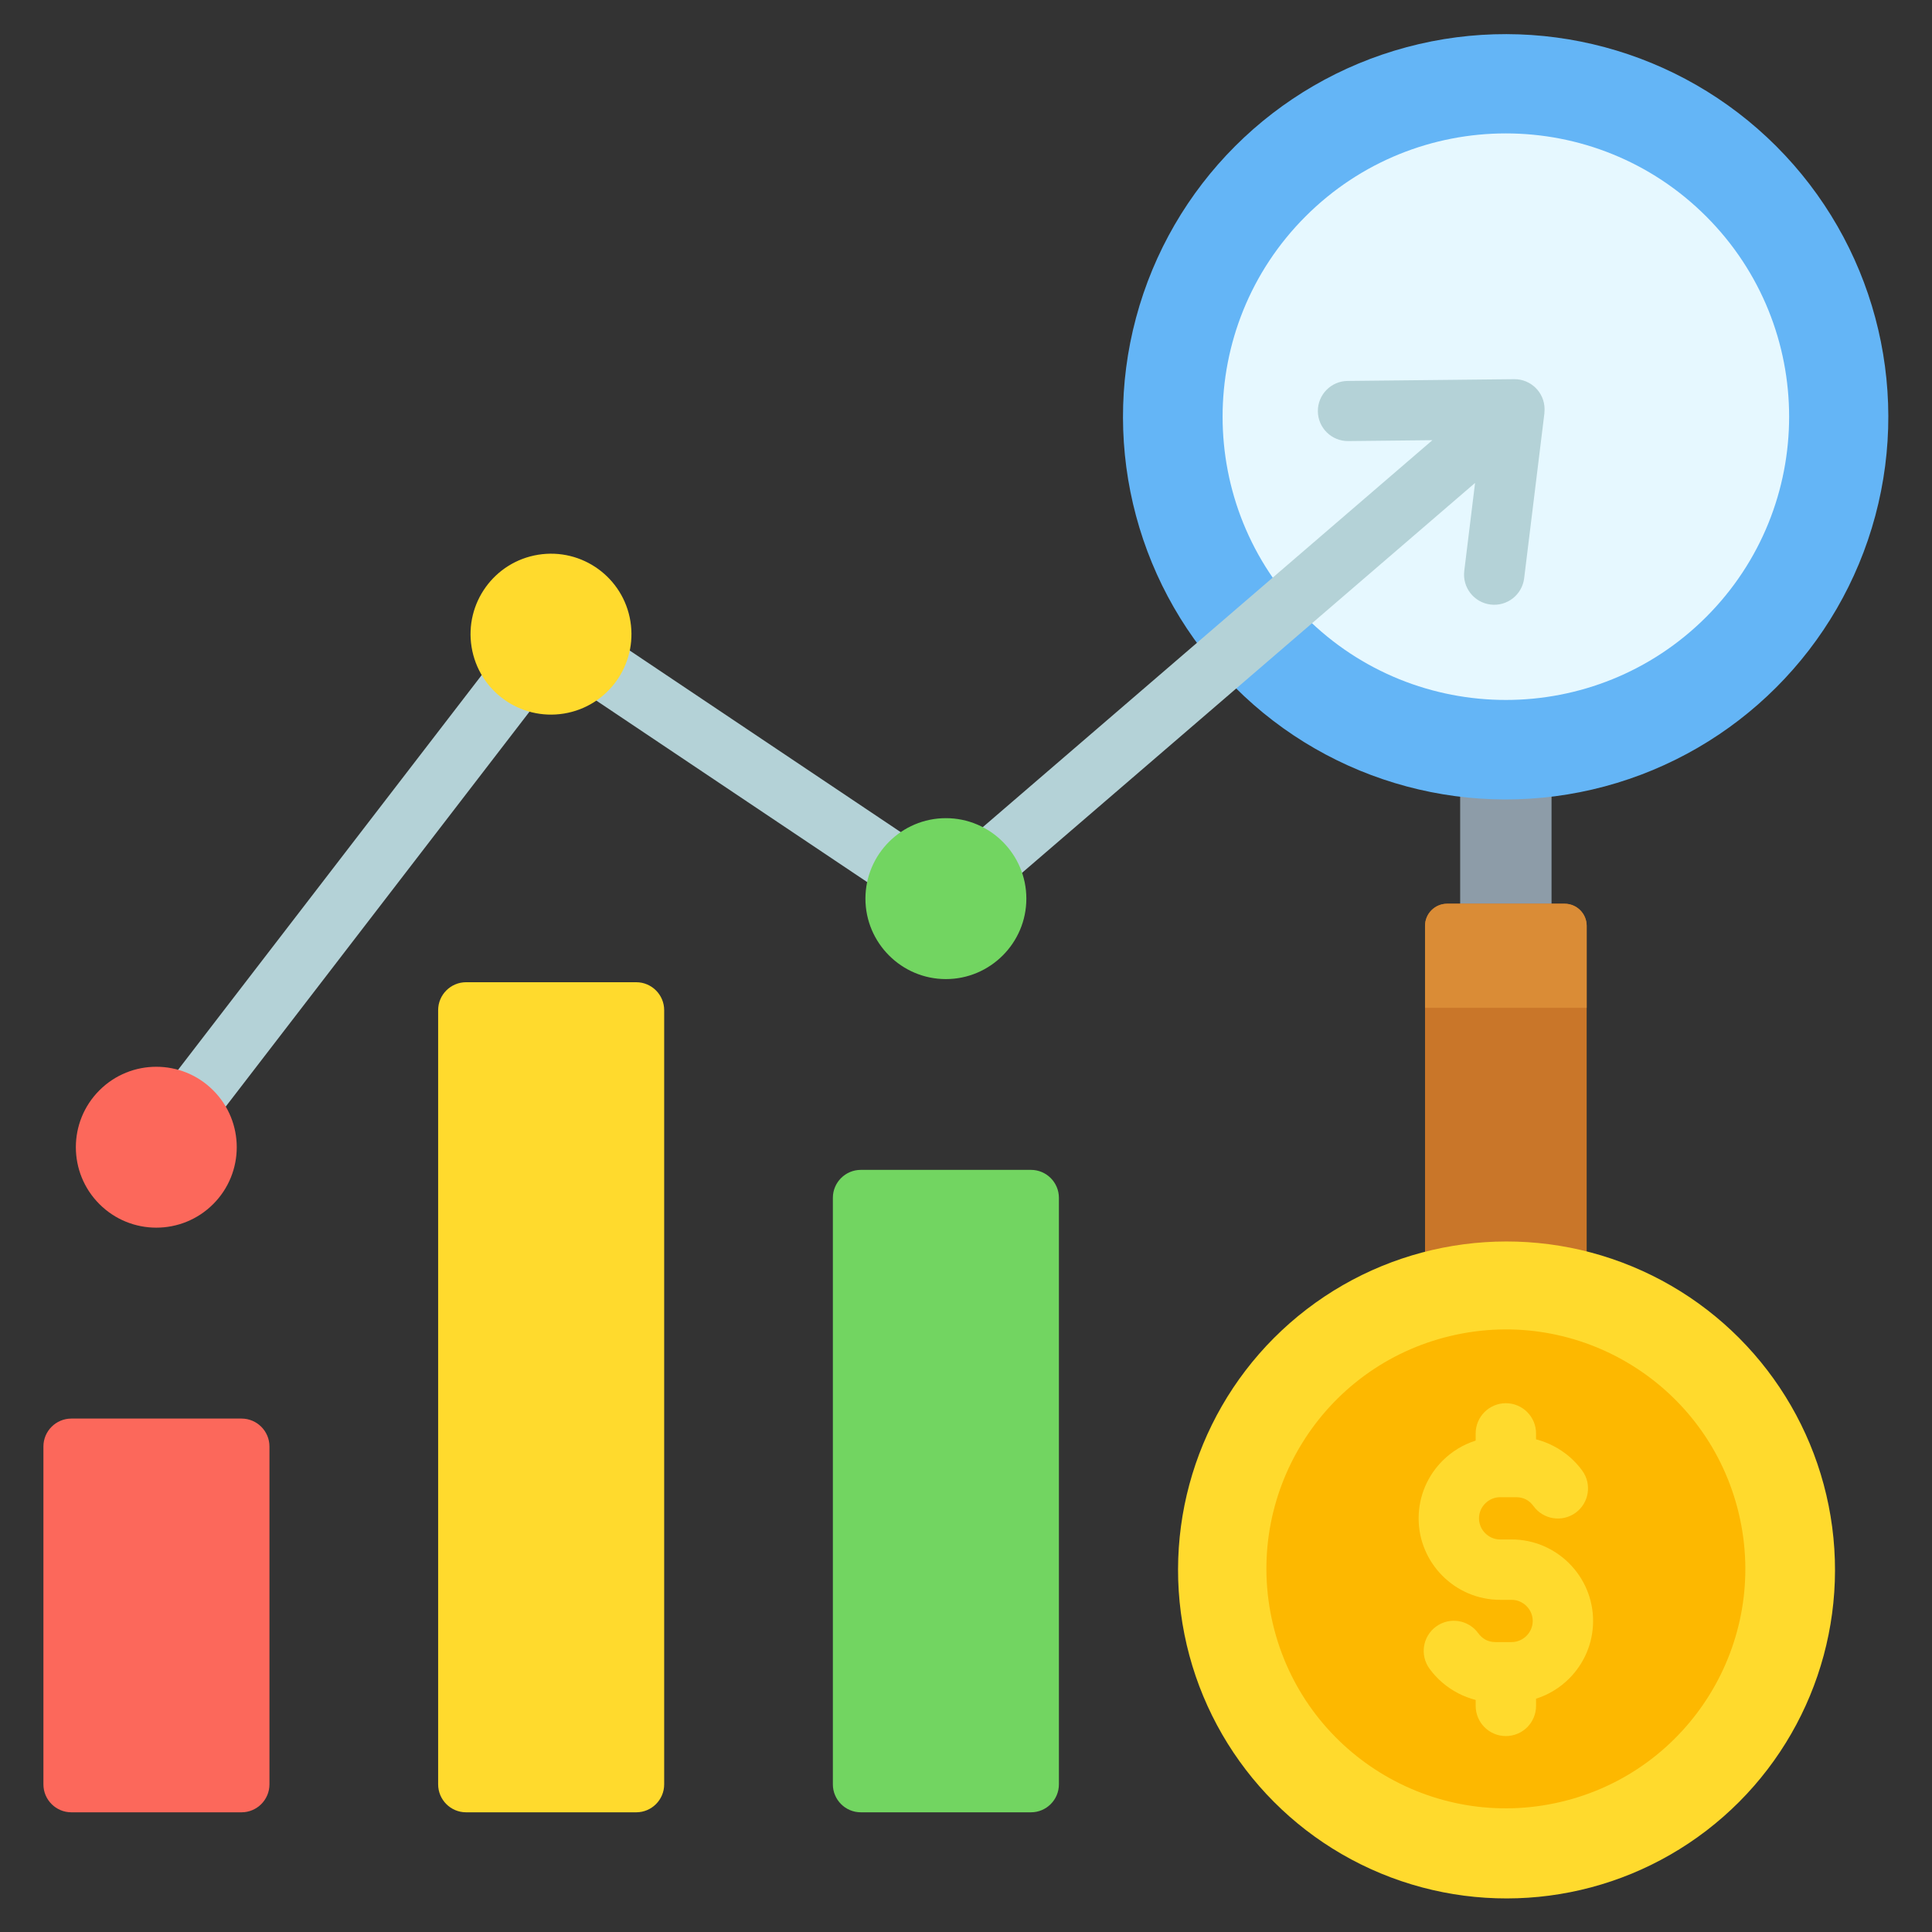 <svg id="Layer_1" enable-background="new 0 0 512 512" viewBox="0 0 512 512" xmlns="http://www.w3.org/2000/svg"><rect x="0" y="0" width="512" height="512" fill="#333333" stroke="none"/><g clip-rule="evenodd" fill-rule="evenodd"><g><path d="m386.959 249.864 24.218-.803v-47.318l-24.218-.873z" fill="#8d9ca8"/><ellipse cx="399.069" cy="110.425" fill="#64b5f6" rx="101.425" ry="101.425" transform="matrix(.707 -.707 .707 .707 38.802 314.527)"/><path d="m452.151 57.343c29.316 29.317 29.317 76.848.001 106.165-29.317 29.316-76.848 29.316-106.165 0-29.316-29.316-29.317-76.848 0-106.164 29.316-29.318 76.847-29.318 106.164-.001z" fill="#e6f8ff"/><path d="m414.641 239.498h-31.147c-3.219 0-5.844 2.626-5.844 5.845v94.882c0 11.781 9.637 21.418 21.418 21.418s21.418-9.637 21.418-21.418v-94.882c0-3.219-2.626-5.845-5.845-5.845z" fill="#c97629"/><path d="m377.65 245.343v21.742h42.836v-21.742c0-3.219-2.625-5.845-5.844-5.845-10.382 0-20.765 0-31.147 0-3.219 0-5.845 2.626-5.845 5.845z" fill="#da8c36"/></g><g><ellipse cx="399.069" cy="415.971" fill="#ffda2d" rx="87.029" ry="87.029" transform="matrix(.383 -.924 .924 .383 -137.955 625.477)"/><ellipse cx="399.069" cy="415.971" fill="#fdb800" rx="63.459" ry="63.459" transform="matrix(.973 -.23 .23 .973 -84.895 102.815)"/><path d="m419.323 389.749c2.589 3.573 1.791 8.567-1.781 11.156s-8.567 1.791-11.156-1.781c-.551-.761-1.24-1.37-2.009-1.764-.728-.374-1.592-.585-2.548-.585h-4.281c-1.531 0-2.929.632-3.947 1.651-1.018 1.018-1.651 2.416-1.651 3.947s.632 2.929 1.651 3.948c1.018 1.018 2.416 1.651 3.948 1.651h3.04c5.948 0 11.349 2.428 15.26 6.338 3.91 3.911 6.338 9.312 6.338 15.26s-2.428 11.349-6.338 15.26c-2.427 2.427-5.429 4.283-8.78 5.342v1.904c0 4.418-3.582 8-8 8s-8-3.582-8-8v-1.571c-1.586-.407-3.114-.992-4.558-1.734-3.085-1.584-5.724-3.85-7.696-6.577-2.589-3.572-1.791-8.567 1.781-11.156 3.573-2.589 8.567-1.791 11.156 1.781.55.761 1.24 1.369 2.009 1.764.727.373 1.591.585 2.547.585h4.281c1.531 0 2.929-.632 3.947-1.651 1.018-1.018 1.651-2.417 1.651-3.947 0-1.531-.633-2.929-1.651-3.948-1.018-1.018-2.417-1.651-3.948-1.651h-3.04c-5.948 0-11.349-2.428-15.26-6.338-3.91-3.911-6.338-9.312-6.338-15.26s2.428-11.35 6.338-15.26c2.427-2.427 5.429-4.283 8.78-5.342v-1.905c0-4.418 3.582-8 8-8s8 3.582 8 8v1.571c1.587.407 3.114.992 4.559 1.734 3.085 1.586 5.724 3.851 7.696 6.578z" fill="#ffda2d"/></g><g><path d="m18.906 375.936h45.103c4.076 0 7.4 3.324 7.4 7.4v89.544c0 4.076-3.324 7.4-7.4 7.4h-45.103c-4.075 0-7.4-3.324-7.4-7.4v-89.544c0-4.076 3.325-7.4 7.4-7.4z" fill="#fc685b"/><path d="m123.512 260.301h45.102c4.076 0 7.4 3.324 7.4 7.4v205.179c0 4.076-3.324 7.4-7.4 7.4h-45.102c-4.076 0-7.4-3.324-7.4-7.4v-205.179c0-4.075 3.325-7.4 7.4-7.4z" fill="#ffda2d"/><path d="m228.119 310.03h45.102c4.075 0 7.4 3.324 7.4 7.4v155.45c0 4.076-3.324 7.4-7.4 7.4h-45.102c-4.076 0-7.4-3.324-7.4-7.4v-155.45c0-4.076 3.324-7.4 7.4-7.4z" fill="#72d561"/><path d="m47.77 308.926c-2.692 3.486-7.701 4.13-11.188 1.437-3.486-2.692-4.13-7.701-1.437-11.188l104.606-136.005c2.618-3.389 7.426-4.092 10.894-1.653l99.418 66.623 129.537-111.487-22.324.235c-4.401.034-7.997-3.506-8.031-7.906-.034-4.401 3.506-7.997 7.906-8.031l44.143-.465c4.401-.034 7.997 3.506 8.031 7.906.003.348-.017.691-.058 1.028l.027.003-5.378 43.817c-.535 4.384-4.523 7.504-8.906 6.969-4.384-.535-7.504-4.523-6.969-8.906l2.863-23.324-135.046 116.229-.002-.003c-2.649 2.269-6.583 2.601-9.622.565l-98.401-65.941z" fill="#b4d2d7"/><path d="m250.671 259.469c11.745 0 21.323-9.579 21.323-21.324s-9.579-21.323-21.323-21.323-21.323 9.579-21.323 21.323 9.578 21.324 21.323 21.324z" fill="#72d561"/><ellipse cx="146.064" cy="168.046" fill="#ffda2d" rx="21.323" ry="21.323" transform="matrix(.987 -.16 .16 .987 -25.032 25.567)"/><ellipse cx="41.458" cy="304.051" fill="#fc685b" rx="21.323" ry="21.323" transform="matrix(.707 -.707 .707 .707 -202.854 118.37)"/></g></g></svg>